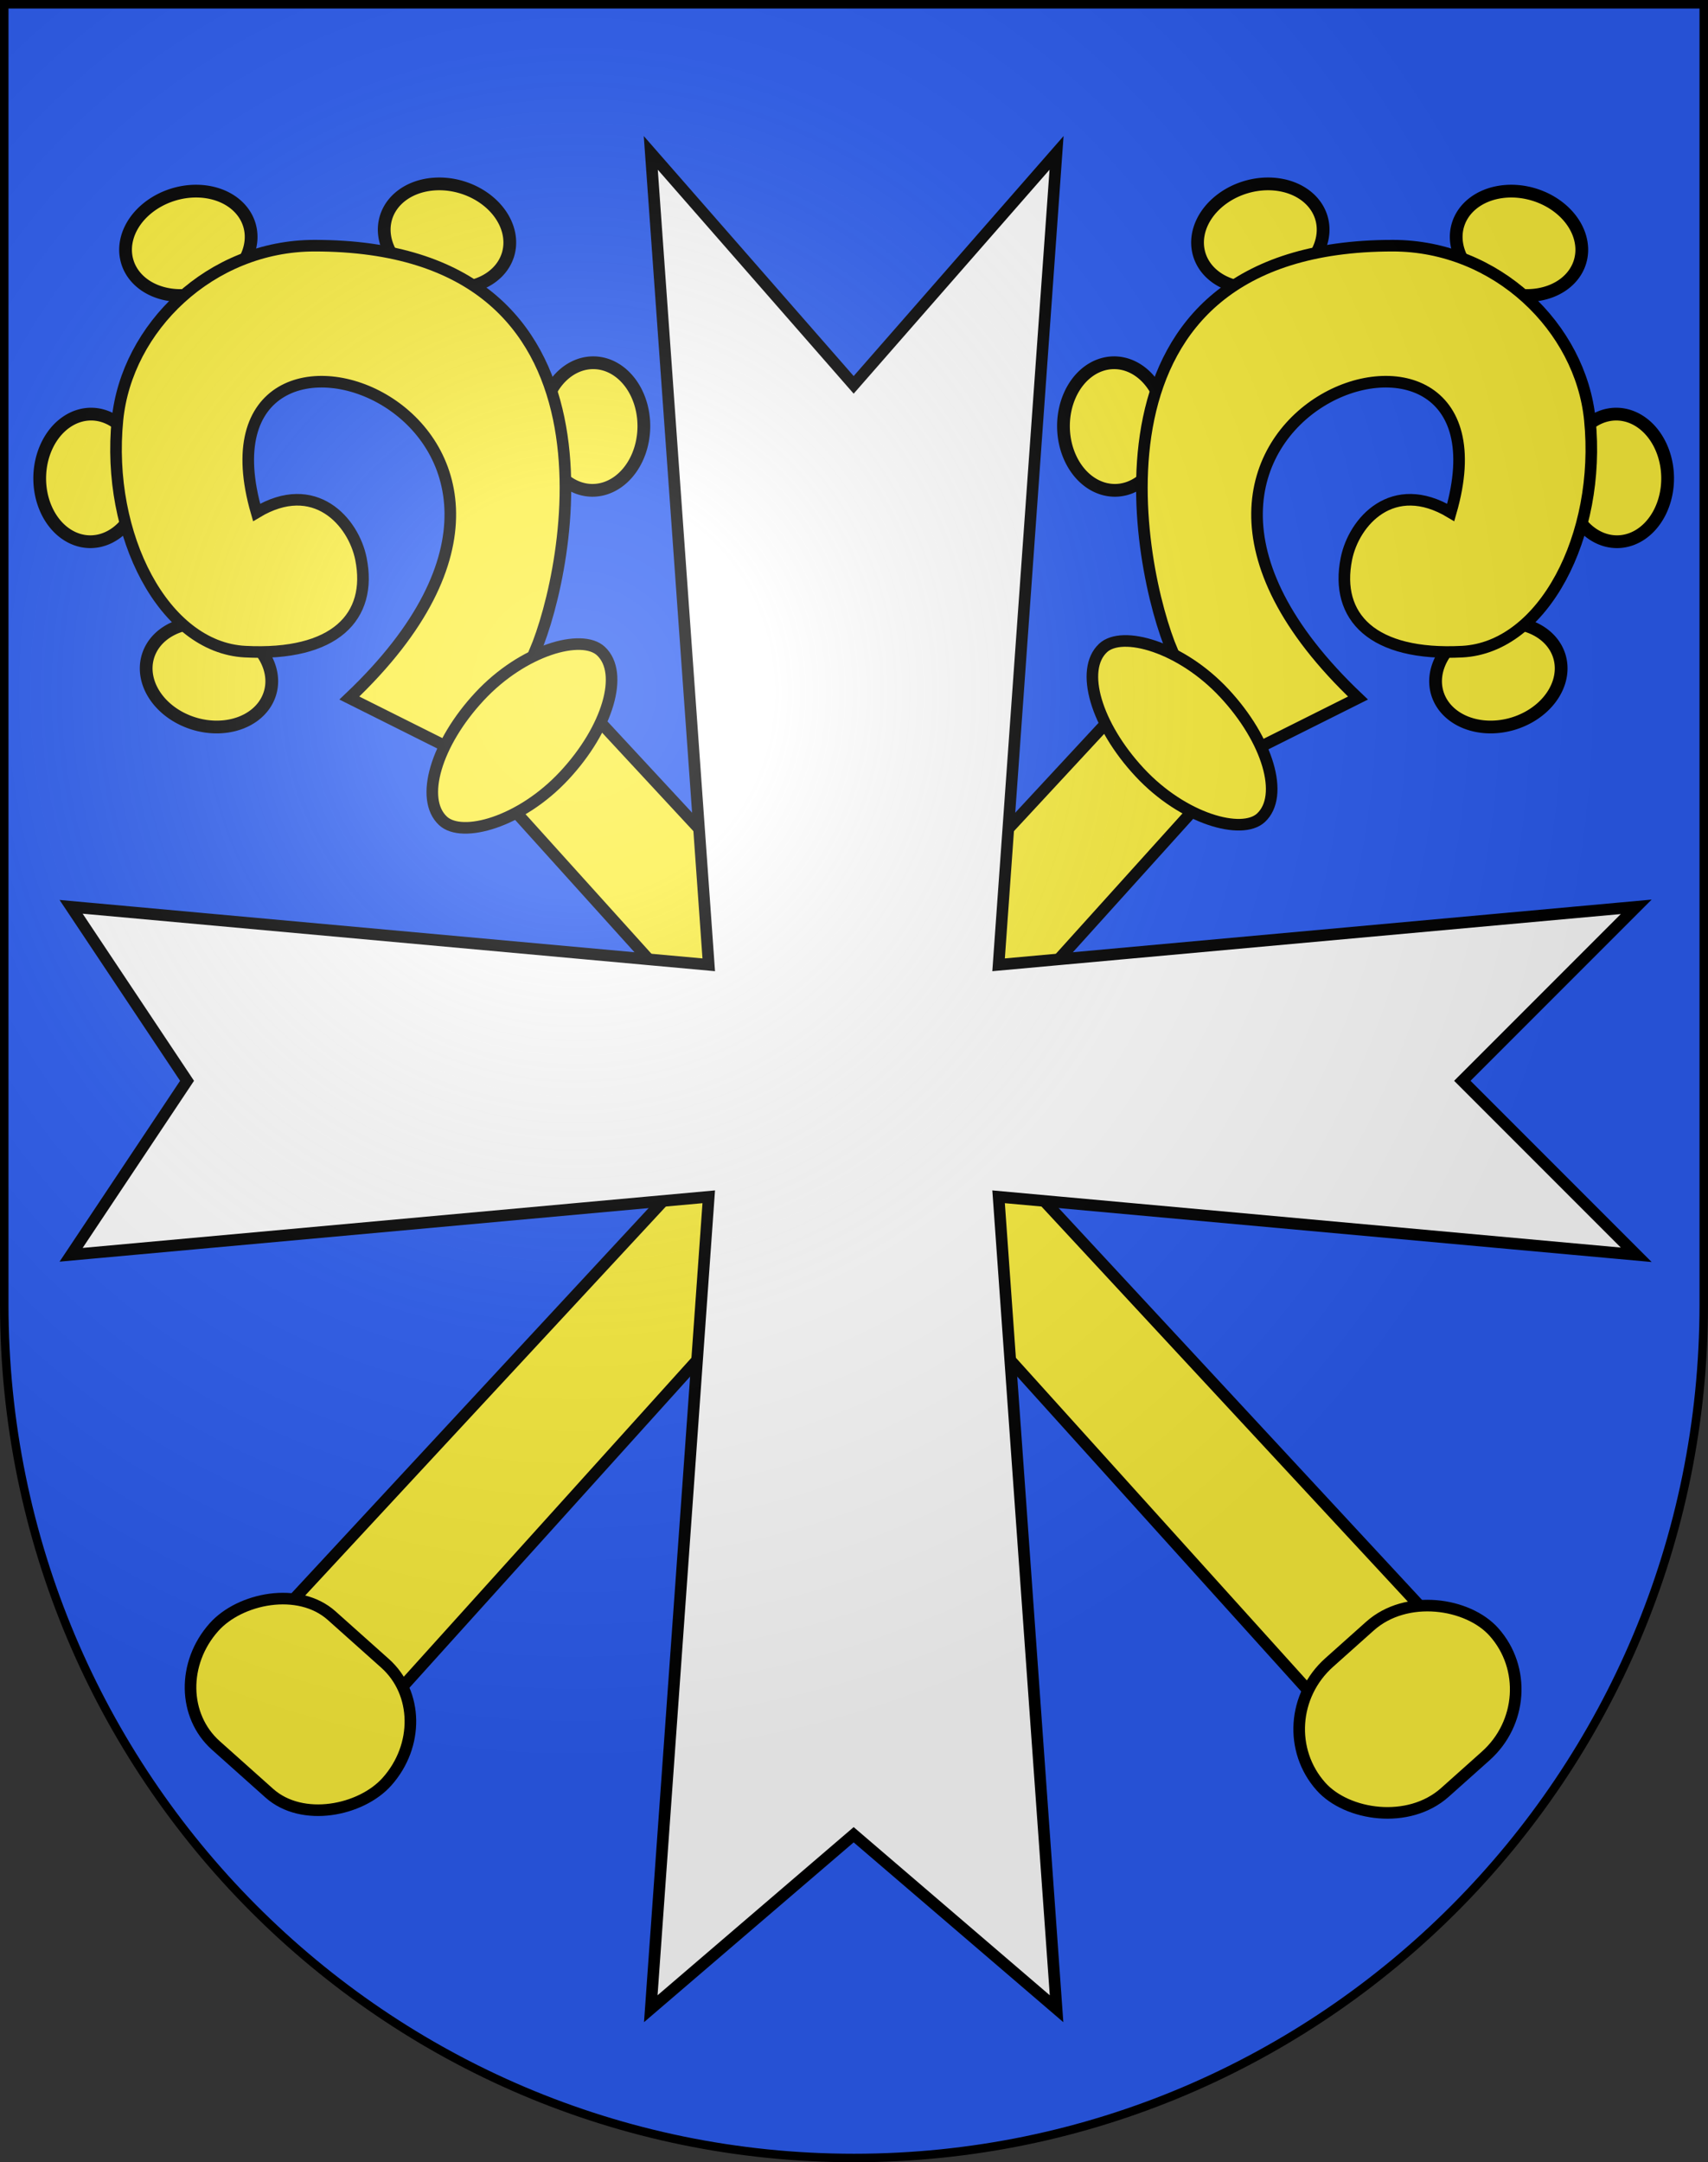 <?xml version="1.0" encoding="UTF-8" standalone="no"?>
<svg
   xmlns:dc="http://purl.org/dc/elements/1.1/"
   xmlns:cc="http://creativecommons.org/ns#"
   xmlns:rdf="http://www.w3.org/1999/02/22-rdf-syntax-ns#"
   xmlns:svg="http://www.w3.org/2000/svg"
   xmlns="http://www.w3.org/2000/svg"
   xmlns:xlink="http://www.w3.org/1999/xlink"
   xmlns:sodipodi="http://sodipodi.sourceforge.net/DTD/sodipodi-0.dtd"
   xmlns:inkscape="http://www.inkscape.org/namespaces/inkscape"
   height="763"
   width="603"
   version="1.0"
   id="svg20"
   sodipodi:version="0.32"
   inkscape:version="0.46"
   sodipodi:docname="Frauenkappelen-coat of arms.svg"
   sodipodi:docbase="C:\Users\Camilo\Documents\Escudos de Suiza"
   inkscape:output_extension="org.inkscape.output.svg.inkscape">
  <rect width="100%" height="100%" fill="#333333" stroke="none"/>
  <defs
     id="defs29">
    <inkscape:perspective
       sodipodi:type="inkscape:persp3d"
       inkscape:vp_x="0 : 381.5 : 1"
       inkscape:vp_y="0 : 1000 : 0"
       inkscape:vp_z="603 : 381.5 : 1"
       inkscape:persp3d-origin="301.5 : 254.33333 : 1"
       id="perspective5149" />
    <linearGradient
       id="linearGradient2893">
      <stop
         style="stop-color:#ffffff;stop-opacity:0.314;"
         offset="0"
         id="stop2895" />
      <stop
         id="stop2897"
         offset="0.19"
         style="stop-color:#ffffff;stop-opacity:0.251;" />
      <stop
         style="stop-color:#6b6b6b;stop-opacity:0.125;"
         offset="0.6"
         id="stop2901" />
      <stop
         style="stop-color:#000000;stop-opacity:0.125;"
         offset="1"
         id="stop2899" />
    </linearGradient>
    <radialGradient
       inkscape:collect="always"
       xlink:href="#linearGradient2893"
       id="radialGradient3236"
       gradientUnits="userSpaceOnUse"
       gradientTransform="matrix(1.215,1.531577e-24,1.464684e-23,1.267,-839.192,-490.489)"
       cx="858.042"
       cy="579.933"
       fx="858.042"
       fy="579.933"
       r="300" />
    <inkscape:perspective
       id="perspective5197"
       inkscape:persp3d-origin="372.04724 : 350.78739 : 1"
       inkscape:vp_z="744.09448 : 526.18109 : 1"
       inkscape:vp_y="0 : 1000 : 0"
       inkscape:vp_x="0 : 526.18109 : 1"
       sodipodi:type="inkscape:persp3d" />
    <inkscape:perspective
       id="perspective2458"
       inkscape:persp3d-origin="372.04724 : 350.78739 : 1"
       inkscape:vp_z="744.09448 : 526.18109 : 1"
       inkscape:vp_y="0 : 1000 : 0"
       inkscape:vp_x="0 : 526.18109 : 1"
       sodipodi:type="inkscape:persp3d" />
    <inkscape:perspective
       id="perspective5829"
       inkscape:persp3d-origin="372.04724 : 350.78739 : 1"
       inkscape:vp_z="744.09448 : 526.18109 : 1"
       inkscape:vp_y="0 : 1000 : 0"
       inkscape:vp_x="0 : 526.18109 : 1"
       sodipodi:type="inkscape:persp3d" />
    <inkscape:perspective
       id="perspective5955"
       inkscape:persp3d-origin="372.04724 : 350.78739 : 1"
       inkscape:vp_z="744.09448 : 526.18109 : 1"
       inkscape:vp_y="0 : 1000 : 0"
       inkscape:vp_x="0 : 526.18109 : 1"
       sodipodi:type="inkscape:persp3d" />
    <inkscape:perspective
       id="perspective6107"
       inkscape:persp3d-origin="372.04724 : 350.78739 : 1"
       inkscape:vp_z="744.09448 : 526.18109 : 1"
       inkscape:vp_y="0 : 1000 : 0"
       inkscape:vp_x="0 : 526.18109 : 1"
       sodipodi:type="inkscape:persp3d" />
  </defs>
  <sodipodi:namedview
     inkscape:window-height="720"
     inkscape:window-width="1280"
     inkscape:pageshadow="2"
     inkscape:pageopacity="0.0"
     guidetolerance="10.0"
     gridtolerance="10.0"
     objecttolerance="10.0"
     borderopacity="1.0"
     bordercolor="#666666"
     pagecolor="#ffffff"
     id="base"
     inkscape:zoom="0.47183819"
     inkscape:cx="698.40935"
     inkscape:cy="295.61458"
     inkscape:window-x="-8"
     inkscape:window-y="-8"
     inkscape:current-layer="layer2"
     showgrid="true"
     showguides="true"
     inkscape:guide-bbox="true">
    <inkscape:grid
       type="xygrid"
       id="grid5151" />
  </sodipodi:namedview>
  <g
     inkscape:groupmode="layer"
     id="layer1"
     inkscape:label="Fond écu"
     style="display:inline"
     sodipodi:insensitive="true">
    <path
       id="path1899"
       d="M 1.5,1.5 L 1.5,460.368 C 1.5,626.678 135.815,761.5 301.5,761.5 C 467.185,761.5 601.5,626.678 601.5,460.368 L 601.5,1.5 L 1.5,1.5 z"
       style="fill:#2b5df2;fill-opacity:1" />
  </g>
  <g
     inkscape:groupmode="layer"
     id="layer2"
     inkscape:label="Meubles"
     style="display:inline"
     sodipodi:insensitive="true">
    <g
       id="g7084"
       transform="matrix(4.093,0,0,4.093,-2553.485,-2332.27)">
      <g
         id="g6213">
        <path
           sodipodi:type="arc"
           style="fill:#fcef3c;fill-opacity:1;fill-rule:evenodd;stroke:#000000;stroke-width:1;stroke-miterlimit:4;stroke-dasharray:none;stroke-opacity:1"
           id="path6147"
           sodipodi:cx="643"
           sodipodi:cy="629"
           sodipodi:rx="5"
           sodipodi:ry="4"
           d="M 648,629 A 5,4 0 1 1 638,629 A 5,4 0 1 1 648,629 z"
           transform="matrix(1.053,0.317,-0.317,1.053,164.205,-238.17)" />
        <path
           transform="matrix(-1.7924784e-2,1.1,1.1,1.7924784e-2,-48.682,-107.552)"
           d="M 648,629 A 5,4 0 1 1 638,629 A 5,4 0 1 1 648,629 z"
           sodipodi:ry="4"
           sodipodi:rx="5"
           sodipodi:cy="629"
           sodipodi:cx="643"
           id="path6153"
           style="fill:#fcef3c;fill-opacity:1;fill-rule:evenodd;stroke:#000000;stroke-width:1;stroke-miterlimit:4;stroke-dasharray:none;stroke-opacity:1"
           sodipodi:type="arc" />
        <path
           sodipodi:type="arc"
           style="fill:#fcef3c;fill-opacity:1;fill-rule:evenodd;stroke:#000000;stroke-width:1;stroke-miterlimit:4;stroke-dasharray:none;stroke-opacity:1"
           id="path6151"
           sodipodi:cx="643"
           sodipodi:cy="629"
           sodipodi:rx="5"
           sodipodi:ry="4"
           d="M 648,629 A 5,4 0 1 1 638,629 A 5,4 0 1 1 648,629 z"
           transform="matrix(-1.053,0.317,0.317,1.053,1117.798,-275.37)" />
        <path
           transform="matrix(1.053,0.317,-0.317,1.053,184.737,-275.995)"
           d="M 648,629 A 5,4 0 1 1 638,629 A 5,4 0 1 1 648,629 z"
           sodipodi:ry="4"
           sodipodi:rx="5"
           sodipodi:cy="629"
           sodipodi:cx="643"
           id="path6149"
           style="fill:#fcef3c;fill-opacity:1;fill-rule:evenodd;stroke:#000000;stroke-width:1;stroke-miterlimit:4;stroke-dasharray:none;stroke-opacity:1"
           sodipodi:type="arc" />
        <path
           sodipodi:type="arc"
           style="fill:#fcef3c;fill-opacity:1;fill-rule:evenodd;stroke:#000000;stroke-width:1;stroke-miterlimit:4;stroke-dasharray:none;stroke-opacity:1"
           id="path6155"
           sodipodi:cx="643"
           sodipodi:cy="629"
           sodipodi:rx="5"
           sodipodi:ry="4"
           d="M 648,629 A 5,4 0 1 1 638,629 A 5,4 0 1 1 648,629 z"
           transform="matrix(-1.7924784e-2,1.1,1.1,1.7924784e-2,-5.372,-111.981)" />
        <path
           style="fill:#fcef3c;fill-opacity:1;fill-rule:evenodd;stroke:#000000;stroke-width:1;stroke-miterlimit:4;stroke-dasharray:none;stroke-opacity:1"
           d="M 747,709 L 670,626 C 673,619 678.811,591 651,591 C 642.024,591 634.792,598.079 634,606 C 633,616 638.016,625.635 645,626 C 652.753,626.405 656,623 655,618 C 654.357,614.785 651,611 646,614 C 639.499,591.583 679.77,605.569 654,630 L 664,635 L 738,717 L 747,709 z"
           id="path6141"
           sodipodi:nodetypes="ccssssccccc" />
        <rect
           style="fill:#fcef3c;fill-opacity:1;fill-rule:evenodd;stroke:#000000;stroke-width:1;stroke-miterlimit:4;stroke-dasharray:none;stroke-opacity:1"
           id="rect6143"
           width="20"
           height="10"
           x="-18.045"
           y="916.265"
           ry="5"
           rx="10"
           transform="matrix(0.681,-0.732,0.732,0.681,0,0)" />
        <rect
           style="fill:#fcef3c;fill-opacity:1;fill-rule:evenodd;stroke:#000000;stroke-width:1;stroke-miterlimit:4;stroke-dasharray:none;stroke-opacity:1"
           id="rect6145"
           width="20"
           height="15"
           x="68.321"
           y="1023.79"
           rx="7.643"
           ry="7.5"
           transform="matrix(0.746,-0.666,0.666,0.746,0,0)" />
      </g>
      <g
         transform="translate(1.411,0)"
         id="g6195">
        <path
           sodipodi:type="arc"
           style="fill:#fcef3c;fill-opacity:1;fill-rule:evenodd;stroke:#000000;stroke-width:1;stroke-miterlimit:4;stroke-dasharray:none;stroke-opacity:1"
           id="path6177"
           sodipodi:cx="643"
           sodipodi:cy="629"
           sodipodi:rx="5"
           sodipodi:ry="4"
           d="M 648,629 A 5,4 0 1 1 638,629 A 5,4 0 1 1 648,629 z"
           transform="matrix(-1.053,0.317,0.317,1.053,1208.852,-275.995)" />
        <path
           transform="matrix(1.7924784e-2,1.1,-1.1,1.7924784e-2,1398.961,-111.981)"
           d="M 648,629 A 5,4 0 1 1 638,629 A 5,4 0 1 1 648,629 z"
           sodipodi:ry="4"
           sodipodi:rx="5"
           sodipodi:cy="629"
           sodipodi:cx="643"
           id="path6183"
           style="fill:#fcef3c;fill-opacity:1;fill-rule:evenodd;stroke:#000000;stroke-width:1;stroke-miterlimit:4;stroke-dasharray:none;stroke-opacity:1"
           sodipodi:type="arc" />
        <path
           transform="matrix(1.053,0.317,-0.317,1.053,275.791,-275.37)"
           d="M 648,629 A 5,4 0 1 1 638,629 A 5,4 0 1 1 648,629 z"
           sodipodi:ry="4"
           sodipodi:rx="5"
           sodipodi:cy="629"
           sodipodi:cx="643"
           id="path6179"
           style="fill:#fcef3c;fill-opacity:1;fill-rule:evenodd;stroke:#000000;stroke-width:1;stroke-miterlimit:4;stroke-dasharray:none;stroke-opacity:1"
           sodipodi:type="arc" />
        <path
           sodipodi:type="arc"
           style="fill:#fcef3c;fill-opacity:1;fill-rule:evenodd;stroke:#000000;stroke-width:1;stroke-miterlimit:4;stroke-dasharray:none;stroke-opacity:1"
           id="path6181"
           sodipodi:cx="643"
           sodipodi:cy="629"
           sodipodi:rx="5"
           sodipodi:ry="4"
           d="M 648,629 A 5,4 0 1 1 638,629 A 5,4 0 1 1 648,629 z"
           transform="matrix(1.7924784e-2,1.1,-1.1,1.7924784e-2,1442.271,-107.552)" />
        <path
           transform="matrix(-1.053,0.317,0.317,1.053,1229.384,-238.17)"
           d="M 648,629 A 5,4 0 1 1 638,629 A 5,4 0 1 1 648,629 z"
           sodipodi:ry="4"
           sodipodi:rx="5"
           sodipodi:cy="629"
           sodipodi:cx="643"
           id="path6175"
           style="fill:#fcef3c;fill-opacity:1;fill-rule:evenodd;stroke:#000000;stroke-width:1;stroke-miterlimit:4;stroke-dasharray:none;stroke-opacity:1"
           sodipodi:type="arc" />
        <path
           sodipodi:nodetypes="ccssssccccc"
           id="path6169"
           d="M 646.589,709 L 723.589,626 C 720.589,619 714.778,591 742.589,591 C 751.565,591 758.797,598.079 759.589,606 C 760.589,616 755.573,625.635 748.589,626 C 740.836,626.405 737.589,623 738.589,618 C 739.232,614.785 742.589,611 747.589,614 C 754.09,591.583 713.819,605.569 739.589,630 L 729.589,635 L 655.589,717 L 646.589,709 z"
           style="fill:#fcef3c;fill-opacity:1;fill-rule:evenodd;stroke:#000000;stroke-width:1;stroke-miterlimit:4;stroke-dasharray:none;stroke-opacity:1" />
        <rect
           transform="matrix(-0.681,-0.732,-0.732,0.681,0,0)"
           rx="10"
           ry="5"
           y="-104.238"
           x="-967.079"
           height="10"
           width="20"
           id="rect6171"
           style="fill:#fcef3c;fill-opacity:1;fill-rule:evenodd;stroke:#000000;stroke-width:1;stroke-miterlimit:4;stroke-dasharray:none;stroke-opacity:1" />
        <rect
           transform="matrix(-0.746,-0.666,-0.666,0.746,0,0)"
           ry="7.5"
           rx="6.912"
           y="95.382"
           x="-970.981"
           height="15"
           width="20"
           id="rect6173"
           style="fill:#fcef3c;fill-opacity:1;fill-rule:evenodd;stroke:#000000;stroke-width:1;stroke-miterlimit:4;stroke-dasharray:none;stroke-opacity:1" />
      </g>
      <path
         sodipodi:nodetypes="ccccccccccccccccc"
         id="path6185"
         d="M 715,743 L 710,673 L 765,678 L 750,663 L 765,648 L 710,653 L 715,583 L 697.5,603 L 680,583 L 685,653 L 630,648 L 640,663 L 630,678 L 685,673 L 680,743 L 697.5,728 L 715,743 z"
         style="opacity:1;fill:#ffffff;fill-opacity:1;fill-rule:evenodd;stroke:#000000;stroke-width:1;stroke-miterlimit:4;stroke-dasharray:none;stroke-opacity:1" />
    </g>
  </g>
  <g
     inkscape:groupmode="layer"
     id="layer3"
     inkscape:label="Reflet final"
     style="display:inline"
     sodipodi:insensitive="true">
    <path
       style="fill:url(#radialGradient3236);fill-opacity:1"
       d="M 1.5,1.5 L 1.5,460.368 C 1.5,626.679 135.815,761.5 301.5,761.5 C 467.185,761.5 601.5,626.679 601.5,460.368 L 601.5,1.5 L 1.5,1.5 z "
       id="path2346" />
  </g>
  <g
     inkscape:groupmode="layer"
     id="layer4"
     inkscape:label="Contour final"
     style="display:inline"
     sodipodi:insensitive="true">
    <path
       style="fill:none;fill-opacity:1;stroke:#000000;stroke-width:3;stroke-miterlimit:4;stroke-dasharray:none;stroke-opacity:1"
       d="M 1.5,1.5 L 1.5,460.368 C 1.5,626.679 135.815,761.5 301.5,761.5 C 467.185,761.5 601.5,626.679 601.5,460.368 L 601.5,1.5 L 1.5,1.5 z"
       id="path3239" />
  </g>
</svg>
